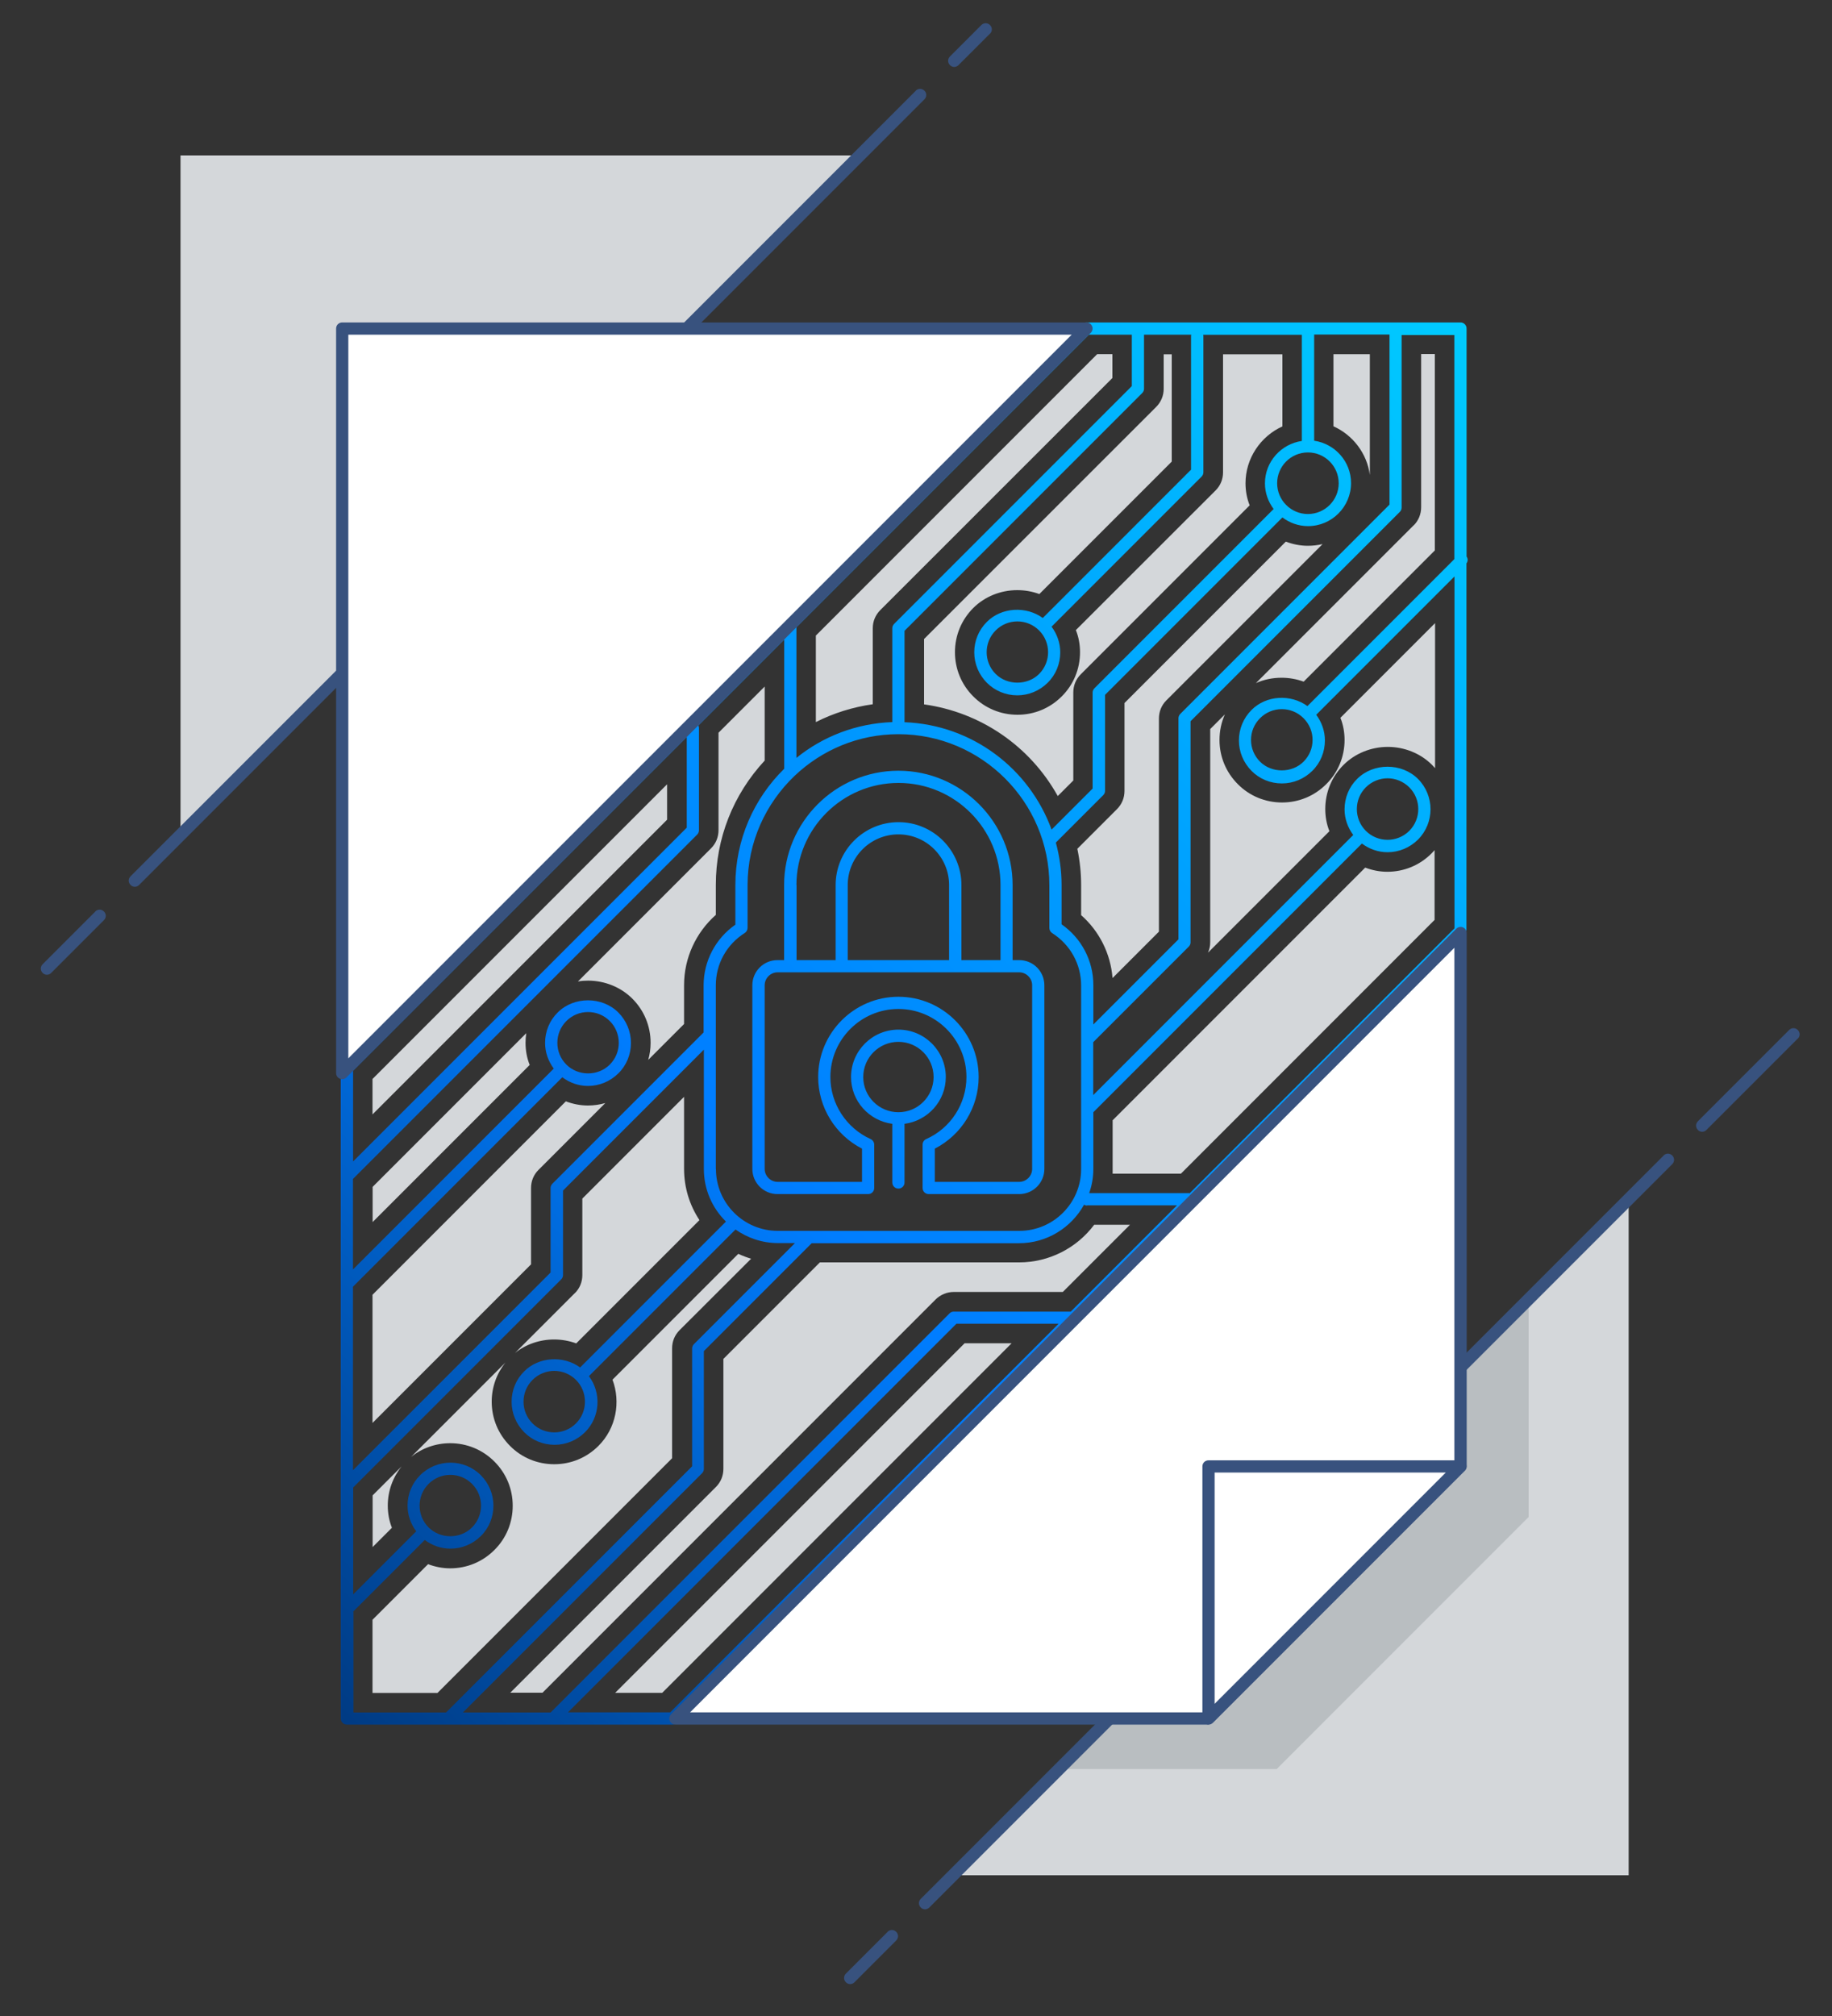 <?xml version="1.0" encoding="UTF-8"?>
<svg id="_레이어_1" data-name="레이어_1" xmlns="http://www.w3.org/2000/svg" xmlns:xlink="http://www.w3.org/1999/xlink" viewBox="0 0 150 165">
  <rect x="0" y="0" width="150" height="165" fill="#333333" stroke="none"/>
  <defs>
    <style>
      .cls-1 {
        fill: #d4d7da;
      }

      .cls-2 {
        fill: #38527e;
      }

      .cls-3 {
        fill: #fff;
      }

      .cls-4 {
        fill: #b9bec1;
      }

      .cls-5 {
        fill: url(#_무제_그라디언트_189);
      }
    </style>
    <linearGradient id="_무제_그라디언트_189" data-name="무제 그라디언트 189" x1="126.35" y1="29.44" x2="16.34" y2="139.45" gradientUnits="userSpaceOnUse">
      <stop offset="0" stop-color="#00cdff"/>
      <stop offset=".59" stop-color="#007dff"/>
      <stop offset="1" stop-color="#003273"/>
    </linearGradient>
  </defs>
  <polyline class="cls-1" points="90.84 140.65 78.02 153.48 133.35 153.48 133.35 98.15 119.58 111.91"/>
  <polygon class="cls-4" points="86.89 144.79 104.53 144.79 125.16 124.16 125.16 106.53 86.89 144.79"/>
  <polygon class="cls-1" points="28.02 55.09 28.02 26.89 56.22 26.89 70.39 12.72 14.78 12.72 14.78 68.33 28.02 55.09"/>
  <path class="cls-1" d="M50.37,138.55l28.61-28.61h3.85l-28.61,28.61h-3.85ZM41.77,138.55l16.85-16.85c.4-.4.61-.92.61-1.49v-8.99l7.9-7.9h16.32c2.43,0,4.7-1.16,6.14-3.08h2.93l-5.5,5.5h-8.92c-.56,0-1.09.22-1.49.61l-32.19,32.19h-2.66ZM30.5,138.55v-5.98l4.55-4.55c.58.22,1.19.34,1.81.34,1.37,0,2.65-.53,3.62-1.5.97-.96,1.5-2.25,1.5-3.62s-.53-2.65-1.5-3.62-2.25-1.5-3.62-1.5c-1.18,0-2.31.4-3.21,1.13l7.74-7.74c-.73.91-1.13,2.03-1.13,3.21,0,1.37.53,2.65,1.5,3.62.96.97,2.25,1.5,3.62,1.5s2.65-.53,3.62-1.5c1.44-1.44,1.84-3.58,1.15-5.42l10.3-10.3c.34.16.69.29,1.05.4l-5.86,5.85c-.4.4-.61.92-.61,1.49v8.99l-19.21,19.21h-5.32ZM30.5,122.4l2.38-2.38c-.73.91-1.13,2.03-1.13,3.21,0,.62.11,1.24.34,1.81l-1.58,1.58v-4.23ZM30.5,105.97l15.83-15.83c.58.22,1.19.34,1.81.34.49,0,.96-.07,1.42-.2l-5.47,5.47c-.4.4-.61.92-.61,1.48v6.25l-12.98,12.98v-10.49ZM47.07,105.84c.4-.4.61-.92.61-1.49v-6.25l8.33-8.33v5.89c0,1.52.44,2.96,1.26,4.2l-10.09,10.09c-.57-.21-1.19-.32-1.81-.32-1.18,0-2.33.4-3.21,1.11l4.92-4.92ZM30.5,97.15l12.59-12.59c-.04.26-.06.53-.06.79,0,.62.11,1.24.34,1.81l-12.86,12.86v-2.88ZM91.1,96.05c0-.13,0-.25,0-.38v-3.98l20.68-20.68c.58.22,1.19.34,1.81.34,1.37,0,2.65-.53,3.62-1.5.09-.09.17-.18.25-.27v5.71l-20.77,20.77h-5.61ZM30.5,88.31l24.12-24.12v2.9l-24.12,24.12v-2.9ZM53.07,86.77c.13-.46.2-.93.2-1.42,0-1.37-.53-2.65-1.5-3.62-.93-.93-2.25-1.47-3.62-1.47-.28,0-.56.02-.83.07l10.9-10.9c.4-.4.61-.92.61-1.49v-7.97l3.78-3.78v6.06c-2.58,2.78-4,6.36-4,10.17v2.46c-1.64,1.45-2.6,3.54-2.6,5.74v3.19l-2.94,2.94ZM91.09,80.03c-.16-1.98-1.08-3.82-2.57-5.13v-2.46c0-.98-.1-1.97-.31-2.97l3.24-3.24c.4-.4.62-.92.62-1.49v-7.2l13.21-13.21c.58.22,1.19.34,1.81.34.41,0,.82-.05,1.2-.14l-12.79,12.79c-.4.4-.61.92-.61,1.49v17.44l-3.79,3.79ZM98.91,77.96c.12-.26.18-.55.18-.85v-17.44l1.2-1.2c-.29.65-.44,1.36-.44,2.09,0,1.37.53,2.65,1.5,3.62.96.97,2.25,1.5,3.62,1.5s2.65-.53,3.62-1.5c.97-.96,1.5-2.25,1.5-3.62,0-.62-.11-1.24-.34-1.81l7.75-7.75v11.87c-.08-.09-.17-.18-.25-.27-.93-.93-2.25-1.47-3.62-1.47s-2.69.54-3.62,1.47c-.97.96-1.5,2.25-1.5,3.62,0,.62.11,1.24.34,1.81l-9.92,9.92ZM86.6,65.14c-2.27-4.07-6.29-6.84-10.94-7.49v-5.35l19-18.99c.4-.4.62-.92.62-1.49v-2.82h.66v8.78l-10.84,10.84c-.57-.21-1.19-.32-1.81-.32-1.36,0-2.67.53-3.6,1.46-.97.97-1.5,2.25-1.5,3.62s.53,2.65,1.5,3.62c.97.97,2.25,1.5,3.62,1.5s2.65-.53,3.62-1.5c.97-.96,1.5-2.25,1.5-3.62,0-.62-.11-1.24-.34-1.81l11.44-11.43c.4-.4.61-.92.61-1.49v-9.65h4.86v5.9c-1.79.81-3.02,2.62-3.02,4.65,0,.62.11,1.24.34,1.81l-13.83,13.83c-.4.4-.61.92-.61,1.49v7.2l-1.27,1.27ZM66.81,52.01l23.02-23.02h1.25v1.95l-19,18.99c-.4.4-.62.92-.62,1.49v6.22c-1.63.23-3.2.72-4.66,1.46v-7.09ZM115.75,43c.4-.4.61-.92.61-1.49v-12.53h1.12v16.07l-10.74,10.74c-.57-.21-1.19-.32-1.81-.32-.74,0-1.46.15-2.1.44l12.92-12.92ZM112.16,38.88c-.23-1.76-1.38-3.27-2.98-3.99v-5.9h2.98v9.89Z"/>
  <path class="cls-5" d="M77.44,88.15c0-2.14-1.74-3.88-3.88-3.88s-3.88,1.74-3.88,3.88c0,1.97,1.48,3.58,3.38,3.83v4.8c0,.28.22.5.5.5s.5-.22.5-.5v-4.8c1.9-.25,3.38-1.86,3.38-3.83ZM70.68,88.15c0-1.59,1.29-2.88,2.88-2.88s2.88,1.29,2.88,2.88-1.29,2.88-2.88,2.88-2.88-1.29-2.88-2.88ZM71.08,97.73c.28,0,.5-.22.5-.5v-3.54c0-.2-.12-.38-.29-.46-2-.9-3.3-2.9-3.3-5.08,0-3.07,2.5-5.57,5.57-5.57s5.57,2.5,5.57,5.57c0,2.19-1.29,4.19-3.3,5.08-.18.08-.29.26-.29.46v3.54c0,.28.22.5.5.5h7.41c1.14,0,2.06-.92,2.06-2.06v-15.03c0-1.14-.92-2.06-2.06-2.06h-.54v-6.14c0-5.16-4.2-9.36-9.35-9.36s-9.36,4.2-9.36,9.36v6.14h-.54c-1.14,0-2.06.92-2.06,2.06v15.03c0,1.14.92,2.06,2.06,2.06h7.41ZM65.21,72.44c0-4.61,3.75-8.36,8.36-8.36s8.35,3.75,8.35,8.36v6.14h-3.2v-6.14c0-2.84-2.31-5.15-5.15-5.15s-5.15,2.31-5.15,5.15v6.14h-3.2v-6.14ZM69.41,78.58v-6.14c0-2.29,1.86-4.15,4.15-4.15s4.15,1.86,4.15,4.15v6.14h-8.3ZM62.61,95.67v-15.03c0-.58.48-1.06,1.06-1.06h19.78c.58,0,1.06.48,1.06,1.06v15.03c0,.58-.48,1.06-1.06,1.06h-6.91v-2.72c2.19-1.12,3.59-3.38,3.59-5.86,0-3.62-2.95-6.57-6.57-6.57s-6.57,2.95-6.57,6.57c0,2.47,1.4,4.74,3.59,5.86v2.72h-6.91c-.58,0-1.06-.48-1.06-1.06ZM120.08,45.54v-18.65c0-.28-.22-.5-.5-.5h-30.63c-.13,0-.26.05-.35.15l-60.55,60.55c-.09.09-.15.22-.15.35v53.21c0,.28.22.5.5.5h26.68c.13,0,.26-.05.35-.15l32.81-32.81h0s9.69-9.7,9.69-9.7h0s21.99-22,21.99-22c.09-.09.15-.22.15-.35v-30.03c.13-.17.13-.4,0-.58ZM89.01,98.65h7.36l-8.7,8.7h-9.58c-.13,0-.26.05-.35.15l-32.66,32.66h-7.18l19.58-19.58c.09-.09.15-.22.15-.35v-9.65l8.83-8.83h16.98c2.29,0,4.28-1.28,5.32-3.15.07.04.15.07.24.07ZM58.61,95.67v-15.03c0-1.74.88-3.34,2.37-4.28.14-.09.23-.25.23-.42v-3.5c0-3.52,1.49-6.69,3.85-8.94,0,0,0,0,0,0,2.22-2.11,5.21-3.41,8.5-3.41,6.81,0,12.36,5.54,12.36,12.36v3.5c0,.17.09.33.23.42,1.48.94,2.37,2.54,2.37,4.28v15.03c0,2.79-2.27,5.06-5.06,5.06h-19.78c-2.79,0-5.06-2.27-5.06-5.06ZM57.61,80.64v3.86l-12.38,12.38c-.09.09-.15.22-.15.35v6.92l-16.18,16.18v-15.02l17.14-17.14c.6.45,1.33.71,2.1.71.94,0,1.82-.37,2.49-1.03s1.03-1.55,1.03-2.49-.37-1.82-1.03-2.49c-1.33-1.33-3.65-1.33-4.97,0-.67.66-1.03,1.55-1.03,2.49,0,.77.26,1.49.71,2.1l-16.44,16.44v-7.41l28.18-28.18c.09-.09.15-.22.15-.35v-8.37c0-.08-.02-.15-.05-.21l7.03-7.03v10.57c-2.47,2.42-4,5.79-4,9.52v3.24c-1.63,1.14-2.6,2.98-2.6,4.97ZM46.37,87.13c-.98-.98-.98-2.58,0-3.56.48-.48,1.11-.74,1.78-.74s1.3.26,1.78.74c.98.98.98,2.58,0,3.56s-2.61.95-3.56,0ZM93.67,31.81v-4.42h3.87s-.02.06-.02.09v10.96l-12.14,12.14c-1.36-.99-3.38-.89-4.58.32-.67.67-1.03,1.55-1.03,2.49s.37,1.82,1.03,2.49c.66.66,1.55,1.03,2.49,1.03s1.82-.37,2.49-1.03c.67-.66,1.03-1.55,1.03-2.49,0-.77-.26-1.49-.71-2.1l12.28-12.28c.09-.09.15-.22.15-.35v-11.17s-.01-.06-.02-.09h8.08v8.69c-1.7.25-3.02,1.7-3.02,3.47,0,.79.27,1.51.71,2.1l-14.67,14.67c-.09.09-.15.22-.15.35v7.86l-3.36,3.36c-1.81-4.98-6.49-8.58-12.04-8.79v-7.48l19.46-19.46c.09-.09.15-.22.15-.35ZM81.52,51.6c.48-.48,1.11-.74,1.78-.74s1.3.26,1.78.74c.98.98.98,2.58,0,3.56-.95.95-2.61.95-3.56,0-.98-.98-.98-2.58,0-3.56ZM104.57,39.55c0-1.39,1.13-2.52,2.52-2.52s2.52,1.13,2.52,2.52-1.13,2.52-2.52,2.52-2.52-1.13-2.52-2.52ZM86.92,75.67v-3.24c0-1.2-.17-2.36-.47-3.47l3.88-3.88c.09-.09.15-.22.15-.35v-7.86l14.52-14.52c.59.44,1.31.71,2.1.71,1.94,0,3.52-1.58,3.52-3.52,0-1.77-1.32-3.22-3.02-3.47v-8.69h6.17v13.92l-17.13,17.13c-.09.09-.15.22-.15.35v18.1l-6.97,6.97v-3.23c0-1.99-.97-3.83-2.6-4.97ZM89.16,27.39h3.51v4.21l-19.46,19.46c-.09.09-.15.22-.15.35v7.69c-2.97.11-5.69,1.18-7.85,2.93v-10.69l23.95-23.95ZM56.23,60.32v7.42l-27.32,27.32v-7.42l27.32-27.32ZM28.91,131.91l5.87-5.87c.6.45,1.33.71,2.1.71.94,0,1.82-.37,2.49-1.03.67-.66,1.03-1.55,1.03-2.49s-.37-1.82-1.03-2.49c-1.37-1.37-3.6-1.37-4.97,0-.67.66-1.03,1.55-1.03,2.49,0,.77.26,1.5.71,2.1l-5.16,5.16v-8.75l17.03-17.03c.09-.09.15-.22.15-.35v-6.92l11.53-11.53v9.76c0,1.69.69,3.21,1.81,4.31l-11.94,11.94c-1.36-.99-3.38-.89-4.58.32-.67.66-1.03,1.55-1.03,2.49s.37,1.82,1.03,2.49c.66.67,1.55,1.03,2.49,1.03s1.82-.37,2.49-1.03c1.25-1.25,1.35-3.21.32-4.59l12-12c.99.69,2.18,1.11,3.48,1.11h1.39l-8.27,8.27c-.09.09-.15.22-.15.35v9.65l-20.15,20.15h-7.58v-8.25ZM35.09,125.01c-.98-.98-.98-2.58,0-3.56.49-.49,1.13-.74,1.78-.74s1.29.25,1.78.74c.98.98.98,2.58,0,3.56s-2.61.95-3.56,0ZM47.16,112.94c.98.98.98,2.58,0,3.56-.98.98-2.58.98-3.56,0s-.98-2.58,0-3.56c.49-.49,1.14-.74,1.78-.74s1.29.25,1.78.74ZM54.87,140.15h-8.37l31.81-31.81h8.37l-31.81,31.81ZM97.38,97.65h-8.2c.22-.62.34-1.29.34-1.98v-4.64l21.99-21.99c.6.45,1.33.71,2.1.71.94,0,1.82-.37,2.49-1.03,1.37-1.37,1.37-3.6,0-4.97-1.33-1.33-3.65-1.33-4.98,0-.67.66-1.03,1.55-1.03,2.49,0,.77.26,1.49.71,2.1l-21.29,21.29v-4.33s0,0,0,0l7.82-7.82c.09-.09.15-.22.15-.35v-18.1l17.13-17.13c.09-.09.15-.22.15-.35v-14.13h4.32v18.34l-12.03,12.03c-1.36-.99-3.37-.9-4.58.32-.66.66-1.03,1.55-1.03,2.49s.37,1.82,1.03,2.49c.66.67,1.55,1.03,2.49,1.03s1.82-.37,2.49-1.03c.67-.66,1.03-1.55,1.03-2.49,0-.77-.26-1.49-.71-2.1l11.32-11.32v28.8l-21.7,21.7ZM115.39,68c-.98.98-2.58.98-3.56,0s-.98-2.58,0-3.56c.49-.49,1.14-.74,1.78-.74s1.29.25,1.78.74c.98.98.98,2.58,0,3.56ZM103.17,58.78c.48-.48,1.11-.74,1.78-.74s1.3.26,1.78.74.74,1.11.74,1.78-.26,1.3-.74,1.78c-.95.95-2.61.95-3.56,0-.48-.48-.74-1.11-.74-1.78s.26-1.3.74-1.78Z"/>
  <path class="cls-2" d="M81.05,2.76l-2.57,2.57c-.1.1-.23.15-.35.15s-.26-.05-.35-.15c-.2-.2-.2-.51,0-.71l2.57-2.57c.2-.2.51-.2.71,0s.2.51,0,.71ZM74.99,7.42l-19.12,19.12c-.2.2-.2.51,0,.71.1.1.23.15.35.15s.26-.05.35-.15l19.12-19.12c.2-.2.2-.51,0-.71s-.51-.2-.71,0Z"/>
  <path class="cls-2" d="M147.19,85.01l-7.47,7.47c-.1.1-.23.15-.35.15s-.26-.05-.35-.15c-.2-.2-.2-.51,0-.71l7.47-7.47c.2-.2.51-.2.71,0s.2.51,0,.71ZM136.22,94.57l-16.99,16.99c-.2.2-.2.51,0,.71.1.1.23.15.35.15s.26-.05.35-.15l16.99-16.99c.2-.2.2-.51,0-.71s-.51-.2-.71,0Z"/>
  <path class="cls-2" d="M91.2,141.01l-15.11,15.11c-.1.1-.23.15-.35.15s-.26-.05-.35-.15c-.2-.2-.2-.51,0-.71l15.11-15.11c.2-.2.51-.2.71,0s.2.51,0,.71ZM72.68,158.11l-3.42,3.42c-.2.2-.2.51,0,.71.1.1.23.15.35.15s.26-.05.35-.15l3.42-3.42c.2-.2.2-.51,0-.71s-.51-.2-.71,0Z"/>
  <path class="cls-2" d="M28.37,55.45l-16.98,16.98c-.1.1-.23.15-.35.15s-.26-.05-.35-.15c-.2-.2-.2-.51,0-.71l16.98-16.98c.2-.2.51-.2.71,0s.2.51,0,.71ZM7.81,74.6l-4.32,4.32c-.2.2-.2.51,0,.71.1.1.23.15.35.15s.26-.05.35-.15l4.32-4.32c.2-.2.2-.51,0-.71s-.51-.2-.71,0Z"/>
  <g>
    <polygon class="cls-3" points="119.58 120.02 119.58 76.36 55.29 140.65 98.95 140.65 119.58 120.02"/>
    <path class="cls-2" d="M98.95,141.15h-43.65c-.2,0-.38-.12-.46-.31s-.03-.4.11-.54l64.29-64.29c.14-.14.36-.19.54-.11.19.08.31.26.31.46v43.65c0,.13-.05.26-.15.35l-20.63,20.63c-.09.09-.22.15-.35.15ZM56.5,140.15h42.24l20.34-20.34v-42.24l-62.58,62.58ZM119.58,120.02h0,0Z"/>
  </g>
  <g>
    <polygon class="cls-3" points="88.95 26.89 28.02 26.89 28.02 87.83 88.95 26.89"/>
    <path class="cls-2" d="M28.02,88.33c-.06,0-.13-.01-.19-.04-.19-.08-.31-.26-.31-.46V26.89c0-.28.22-.5.5-.5h60.94c.2,0,.38.12.46.31s.03.4-.11.54l-60.94,60.94c-.1.1-.22.15-.35.15ZM28.52,27.39v59.23l59.23-59.23H28.52Z"/>
  </g>
  <g>
    <polygon class="cls-3" points="98.95 140.65 98.95 120.02 119.58 120.02 98.95 140.65"/>
    <path class="cls-2" d="M98.95,141.15c-.06,0-.13-.01-.19-.04-.19-.08-.31-.26-.31-.46v-20.63c0-.28.22-.5.5-.5h20.63c.2,0,.38.12.46.31s.03.4-.11.54l-20.63,20.63c-.1.1-.22.15-.35.15ZM99.45,120.52v18.93l18.93-18.93h-18.93Z"/>
  </g>
</svg>
